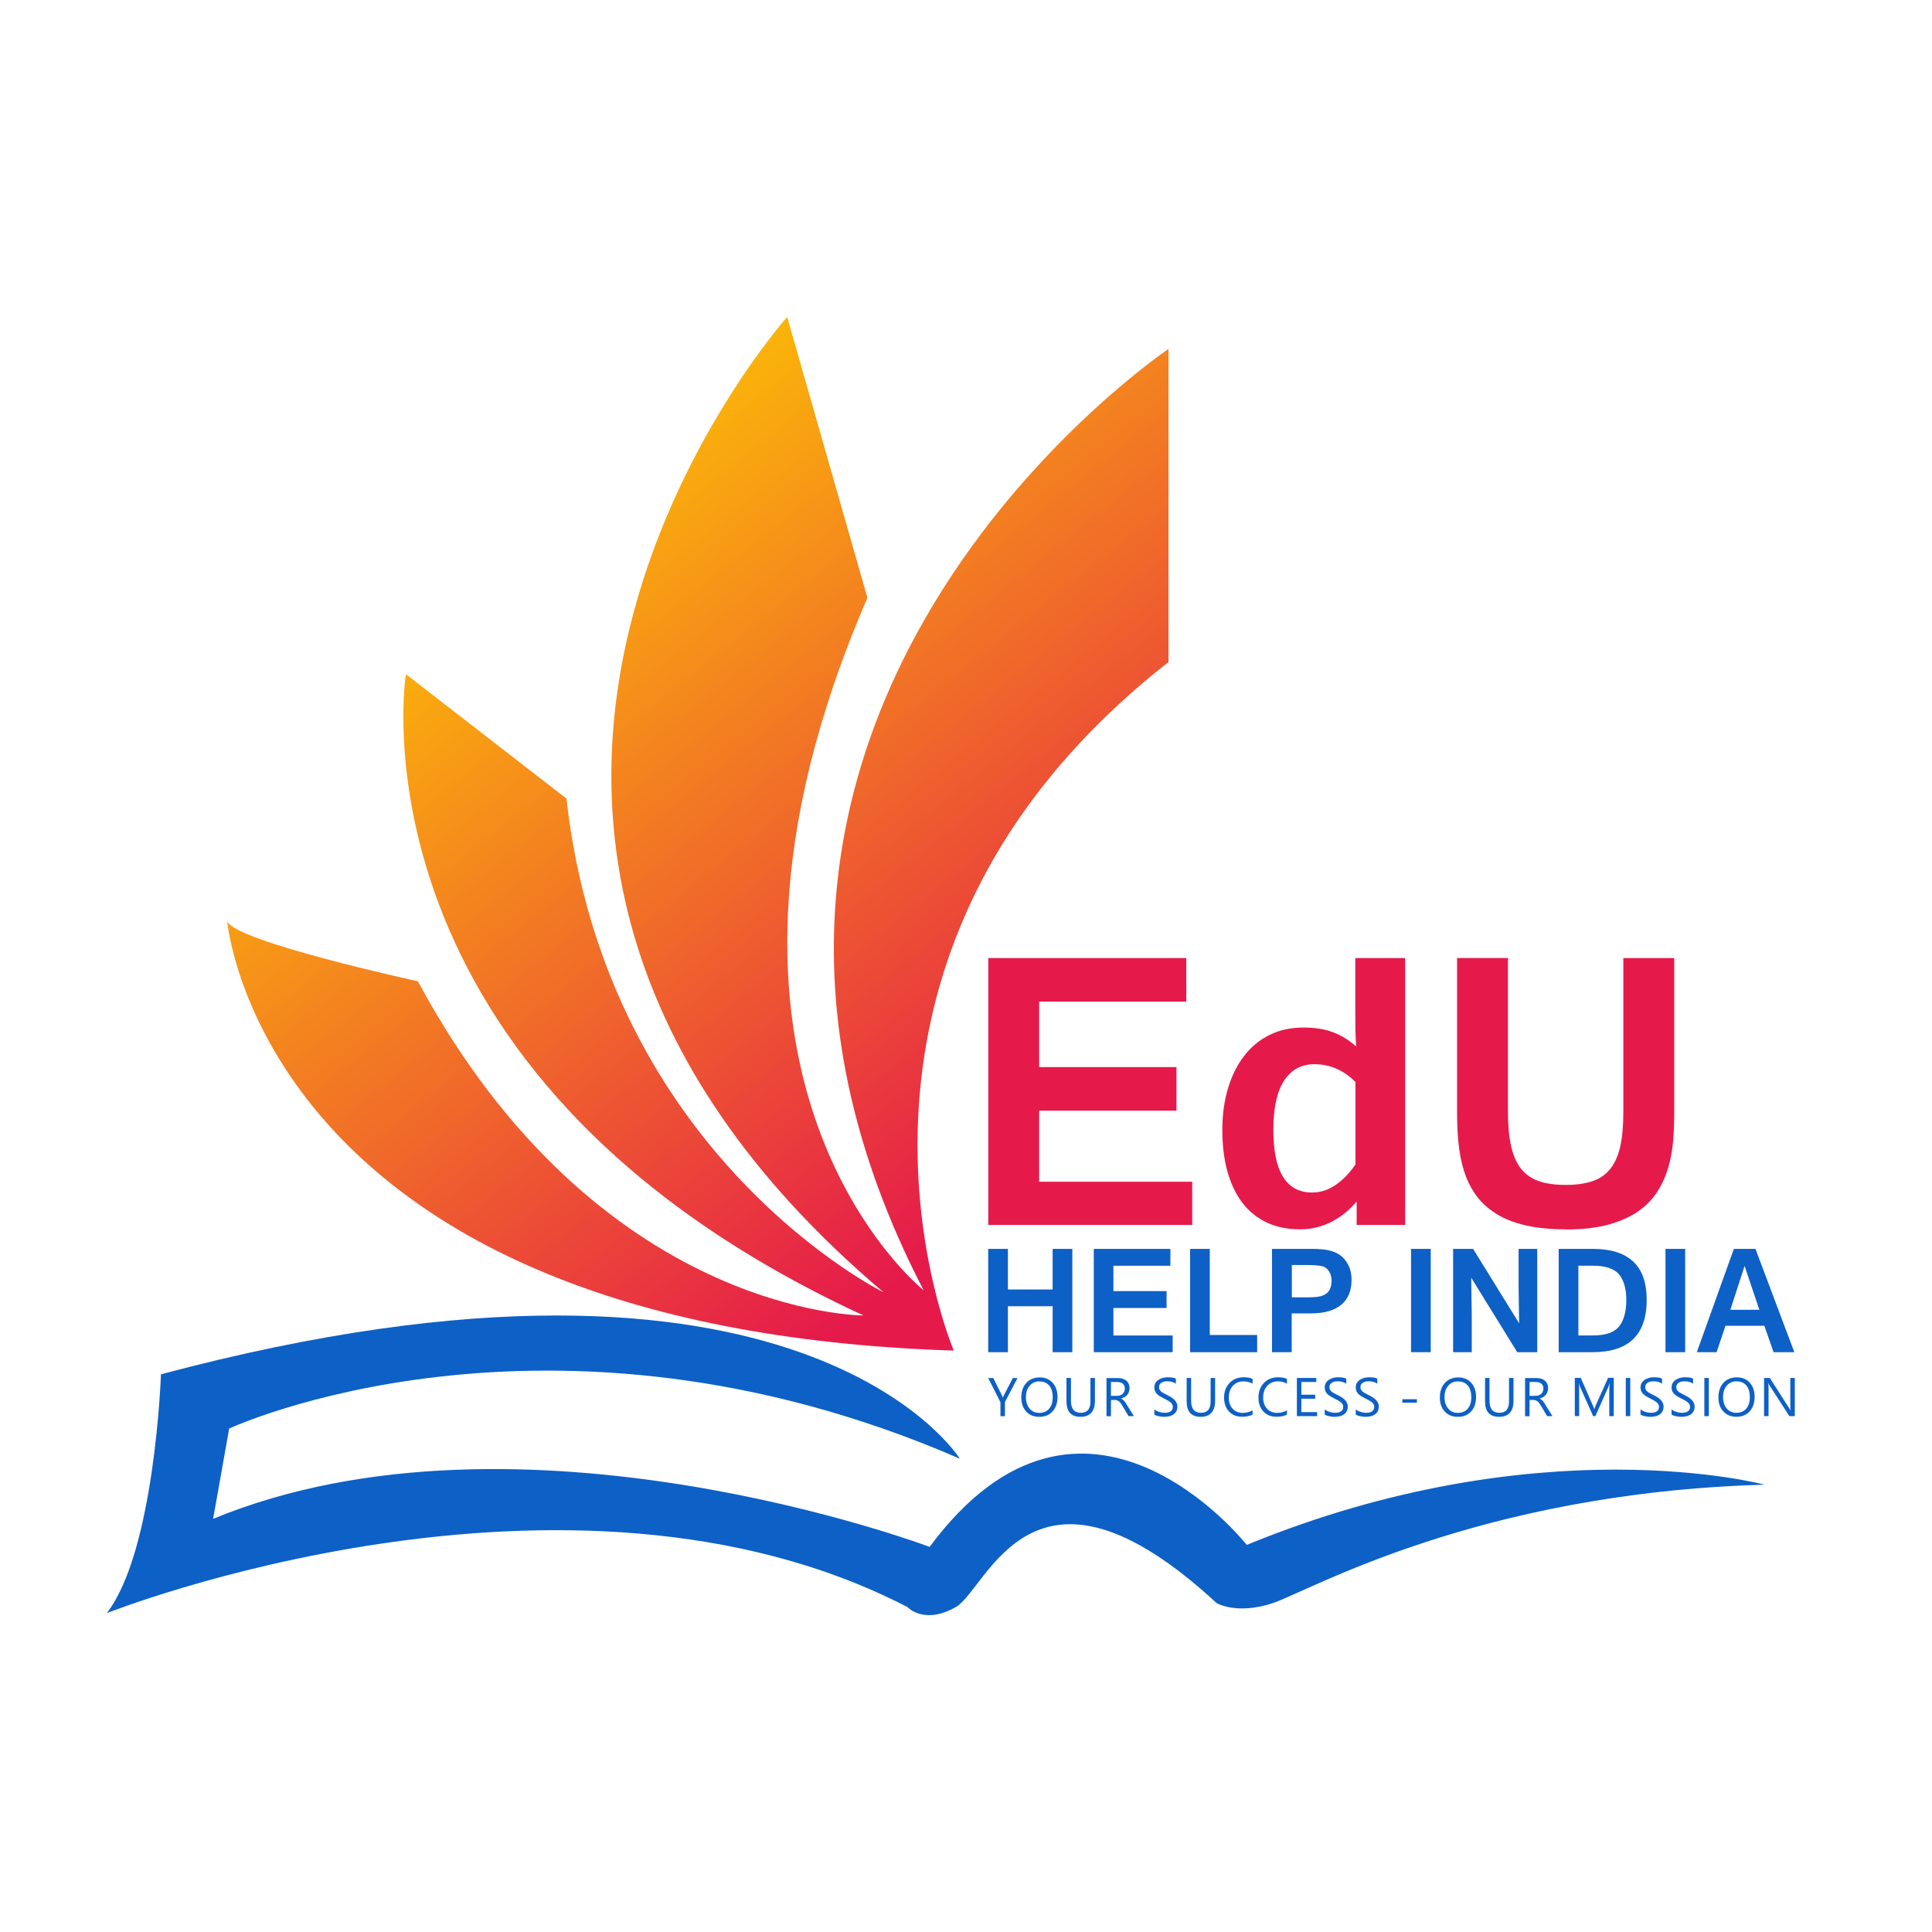 <?xml version="1.0" encoding="UTF-8"?>
<!DOCTYPE svg PUBLIC "-//W3C//DTD SVG 1.1//EN" "http://www.w3.org/Graphics/SVG/1.1/DTD/svg11.dtd">
<!-- Creator: CorelDRAW X6 -->
<svg xmlns="http://www.w3.org/2000/svg" xml:space="preserve" width="254mm" height="254mm" version="1.1" style="shape-rendering:geometricPrecision; text-rendering:geometricPrecision; image-rendering:optimizeQuality; fill-rule:evenodd; clip-rule:evenodd"
viewBox="0 0 25400 25400"
 xmlns:xlink="http://www.w3.org/1999/xlink">
 <defs>
  <style type="text/css">
   <![CDATA[
    .fil0 {fill:none}
    .fil1 {fill:#0D60C6}
    .fil3 {fill:#E51A4B;fill-rule:nonzero}
    .fil4 {fill:#0D60C6;fill-rule:nonzero}
    .fil2 {fill:url(#id0)}
   ]]>
  </style>
  <linearGradient id="id0" gradientUnits="userSpaceOnUse" x1="5278.72" y1="6091.02" x2="13070.4" y2="15830.6">
   <stop offset="0" style="stop-color:#FECC00"/>
   <stop offset="1" style="stop-color:#E51A4B"/>
  </linearGradient>
 </defs>
 <g id="Layer_x0020_1">
  <rect class="fil0" width="25400" height="25400"/>
  <path class="fil1" d="M12618 19176c0,0 -2085,-3351 -10502,-1108 0,0 -79,2322 -712,3140 0,0 6043,-2401 10528,-79 0,0 211,237 633,0 422,-238 1003,-2296 3430,-53 0,0 264,158 739,0 475,-158 2691,-1451 6465,-1557 0,0 -2955,-792 -6808,792 0,0 -2137,-2718 -4169,26 0,0 -5383,-2032 -9420,-369l211 -1187c0,0 4196,-1953 9605,396z"/>
  <path class="fil2" d="M12539 17755c0,0 -2190,-5119 2823,-9051l0 -4116c0,0 -7151,4802 -3219,12375 0,0 -3483,-2771 -739,-9103l-1055 -3694c0,0 -5963,6702 1267,12824 0,0 -3641,-1794 -4169,-6491l-2111 -1636c0,0 -844,5264 6016,8431 0,0 -3483,13 -5858,-4393 0,0 -2428,-528 -2507,-792 0,0 449,5357 9552,5647z"/>
  <path class="fil3" d="M15673 16104l-2680 0 0 -3508 2603 0 0 573 -1934 0 0 860 1805 0 0 573 -1805 0 0 934 2012 0 0 568zm2147 -1879c-156,-156 -335,-234 -539,-234 -172,0 -304,72 -398,215 -95,143 -142,360 -142,648 0,277 42,483 128,619 86,137 212,205 380,205 106,0 206,-31 301,-93 96,-63 185,-154 270,-275l0 -1086zm18 1569c-100,118 -212,208 -338,272 -126,64 -261,96 -408,96 -166,0 -312,-30 -440,-91 -127,-60 -234,-147 -320,-260 -86,-113 -151,-250 -196,-412 -44,-161 -66,-343 -66,-545 0,-201 26,-384 75,-548 50,-165 121,-307 213,-426 91,-118 203,-210 334,-274 131,-65 280,-97 445,-97 144,0 271,19 381,59 111,40 214,104 311,189 -5,-91 -9,-176 -10,-253 -1,-77 -1,-153 -1,-229l0 -679 656 0 0 3508 -638 0 0 -310zm2748 368c-209,0 -389,-19 -541,-55 -151,-36 -280,-88 -386,-157 -106,-68 -192,-149 -258,-242 -65,-93 -117,-197 -153,-311 -36,-114 -60,-237 -73,-367 -13,-131 -19,-265 -19,-406l0 -2029 669 0 0 2021c0,176 13,326 41,449 27,123 70,222 129,298 60,76 139,131 235,165 97,34 216,50 357,50 134,0 248,-16 343,-47 96,-31 173,-83 235,-157 61,-74 106,-173 135,-295 28,-123 42,-277 42,-462l0 -2021 669 0 0 2029c0,123 -4,246 -14,370 -10,124 -31,242 -65,357 -34,114 -82,220 -145,318 -64,99 -147,184 -252,257 -104,73 -234,130 -389,173 -156,42 -342,64 -560,64z"/>
  <path class="fil4" d="M14098 17777l-259 0 0 -604 -588 0 0 604 -259 0 0 -1358 259 0 0 534 588 0 0 -534 259 0 0 1358zm1320 0l-1038 0 0 -1358 1007 0 0 222 -749 0 0 333 699 0 0 222 -699 0 0 362 779 0 0 220zm1109 0l-881 0 0 -1358 259 0 0 1132 623 0 0 226zm197 -1358l519 0c55,0 106,2 152,7 46,5 88,14 127,27 38,13 73,30 102,53 30,22 56,51 79,86 23,35 40,72 51,111 10,39 15,81 15,125 0,72 -12,136 -35,190 -23,54 -57,100 -102,137 -45,37 -101,65 -168,84 -66,19 -143,28 -229,28l-253 0 0 510 -259 0 0 -1358zm259 637l177 0c18,0 35,0 52,0 16,0 33,-1 49,-2 45,-1 82,-7 113,-16 31,-10 56,-24 76,-42 19,-18 34,-40 42,-67 9,-26 14,-57 14,-92 0,-22 -3,-43 -8,-64 -5,-20 -13,-39 -23,-55 -10,-17 -22,-31 -36,-43 -14,-12 -29,-20 -45,-25 -25,-8 -58,-12 -99,-15 -41,-3 -87,-4 -136,-4l-175 0 0 425zm1827 721l-259 0 0 -1358 259 0 0 1358zm1400 0l-263 0 -605 -979 7 483 0 496 -245 0 0 -1358 263 0 605 979 -7 -484 0 -495 245 0 0 1358zm282 -1358l448 0c235,0 412,55 531,166 119,111 178,279 178,505 0,458 -236,687 -709,687l-448 0 0 -1358zm259 1138l186 0c88,0 161,-10 218,-30 58,-21 102,-51 134,-91 62,-83 92,-197 92,-345 0,-143 -31,-254 -92,-333 -32,-39 -76,-68 -134,-88 -58,-20 -130,-30 -218,-30l-186 0 0 916zm1404 220l-259 0 0 -1358 259 0 0 1358zm975 -557l-194 -577 -187 577 381 0zm460 557l-273 0 -121 -347 -511 0 -117 347 -260 0 487 -1358 284 0 511 1358z"/>
  <path class="fil4" d="M13378 18116l-166 317 0 186 -59 0 0 -184 -161 -318 67 0 113 227c1,3 6,13 12,31l1 0c2,-8 7,-18 13,-31l118 -227 62 0zm284 511c-71,0 -128,-23 -171,-70 -43,-47 -64,-108 -64,-183 0,-81 22,-145 66,-193 44,-48 103,-72 178,-72 69,0 125,23 168,70 42,47 64,108 64,183 0,82 -22,147 -65,194 -43,48 -102,71 -174,71zm4 -466c-53,0 -96,19 -129,57 -33,38 -49,88 -49,150 0,62 16,112 48,150 32,38 74,57 126,57 55,0 99,-18 130,-54 32,-36 48,-86 48,-151 0,-66 -15,-118 -46,-154 -31,-36 -73,-54 -128,-54zm729 254c0,141 -64,212 -191,212 -122,0 -183,-68 -183,-204l0 -307 59 0 0 303c0,103 44,155 130,155 84,0 126,-50 126,-149l0 -309 59 0 0 299zm512 203l-70 0 -84 -141c-8,-13 -15,-24 -22,-33 -7,-9 -15,-17 -22,-22 -8,-6 -16,-10 -25,-13 -9,-3 -19,-4 -30,-4l-48 0 0 214 -59 0 0 -502 150 0c22,0 42,3 61,8 19,6 35,14 48,25 14,11 24,25 32,42 8,17 12,36 12,59 0,17 -3,34 -8,48 -5,15 -13,28 -22,39 -10,11 -21,21 -35,29 -14,8 -29,14 -46,19l0 1c8,4 16,8 22,13 6,5 12,11 18,17 6,6 11,14 17,22 6,8 12,18 18,29l94 151zm-301 -449l0 182 80 0c15,0 28,-2 41,-7 13,-4 23,-11 32,-19 9,-8 16,-18 21,-30 5,-12 8,-25 8,-40 0,-27 -9,-48 -26,-63 -17,-15 -43,-23 -75,-23l-81 0zm570 429l0 -69c8,7 18,13 29,19 11,6 23,10 35,14 12,4 25,7 37,9 12,2 24,3 34,3 36,0 63,-7 81,-20 18,-13 27,-33 27,-58 0,-14 -3,-25 -9,-35 -6,-10 -14,-19 -25,-28 -11,-8 -23,-16 -37,-24 -14,-8 -30,-16 -47,-24 -17,-9 -34,-18 -49,-27 -15,-9 -28,-19 -40,-30 -11,-11 -20,-23 -26,-37 -6,-14 -10,-30 -10,-49 0,-23 5,-43 15,-60 10,-17 23,-31 40,-42 16,-11 35,-19 56,-25 21,-5 42,-8 64,-8 50,0 86,6 108,18l0 66c-30,-21 -68,-31 -114,-31 -13,0 -26,1 -39,4 -13,3 -24,7 -34,13 -10,6 -18,14 -25,24 -6,10 -9,21 -9,35 0,13 2,24 7,33 5,9 12,18 21,26 9,8 21,15 34,22 13,7 29,15 46,24 18,9 35,18 51,28 16,10 30,21 42,33 12,12 22,25 29,40 7,14 11,31 11,50 0,25 -5,46 -14,63 -10,17 -23,31 -39,42 -17,11 -36,19 -57,23 -22,5 -44,7 -68,7 -8,0 -18,-1 -29,-2 -12,-1 -24,-3 -36,-6 -12,-2 -24,-6 -34,-9 -11,-4 -20,-8 -26,-12zm799 -183c0,141 -64,212 -191,212 -122,0 -183,-68 -183,-204l0 -307 59 0 0 303c0,103 44,155 130,155 84,0 126,-50 126,-149l0 -309 59 0 0 299zm494 182c-37,20 -83,29 -139,29 -72,0 -129,-23 -172,-69 -43,-46 -65,-106 -65,-181 0,-80 24,-145 73,-195 48,-50 110,-74 184,-74 48,0 87,7 118,21l0 63c-36,-20 -76,-30 -119,-30 -58,0 -104,19 -140,58 -36,39 -54,90 -54,155 0,61 17,110 50,146 34,36 78,55 132,55 50,0 94,-11 131,-34l0 57zm452 0c-37,20 -83,29 -139,29 -72,0 -129,-23 -172,-69 -43,-46 -65,-106 -65,-181 0,-80 24,-145 73,-195 48,-50 110,-74 184,-74 48,0 87,7 118,21l0 63c-36,-20 -76,-30 -119,-30 -58,0 -104,19 -140,58 -36,39 -54,90 -54,155 0,61 17,110 50,146 34,36 78,55 132,55 50,0 94,-11 131,-34l0 57zm395 21l-266 0 0 -502 255 0 0 53 -196 0 0 167 182 0 0 53 -182 0 0 176 207 0 0 53zm100 -20l0 -69c8,7 18,13 29,19 11,6 23,10 35,14 12,4 25,7 37,9 12,2 24,3 34,3 36,0 63,-7 81,-20 18,-13 27,-33 27,-58 0,-14 -3,-25 -9,-35 -6,-10 -14,-19 -25,-28 -11,-8 -23,-16 -37,-24 -14,-8 -30,-16 -47,-24 -17,-9 -34,-18 -49,-27 -15,-9 -28,-19 -40,-30 -11,-11 -20,-23 -26,-37 -6,-14 -10,-30 -10,-49 0,-23 5,-43 15,-60 10,-17 23,-31 40,-42 16,-11 35,-19 56,-25 21,-5 42,-8 64,-8 50,0 86,6 108,18l0 66c-30,-21 -68,-31 -114,-31 -13,0 -26,1 -39,4 -13,3 -24,7 -34,13 -10,6 -18,14 -25,24 -6,10 -9,21 -9,35 0,13 2,24 7,33 5,9 12,18 21,26 9,8 21,15 34,22 13,7 29,15 46,24 18,9 35,18 51,28 16,10 30,21 42,33 12,12 22,25 29,40 7,14 11,31 11,50 0,25 -5,46 -14,63 -10,17 -23,31 -39,42 -17,11 -36,19 -57,23 -22,5 -44,7 -68,7 -8,0 -18,-1 -29,-2 -12,-1 -24,-3 -36,-6 -12,-2 -24,-6 -34,-9 -11,-4 -20,-8 -26,-12zm408 0l0 -69c8,7 18,13 29,19 11,6 23,10 35,14 12,4 25,7 37,9 12,2 24,3 34,3 36,0 63,-7 81,-20 18,-13 27,-33 27,-58 0,-14 -3,-25 -9,-35 -6,-10 -14,-19 -25,-28 -11,-8 -23,-16 -37,-24 -14,-8 -30,-16 -47,-24 -17,-9 -34,-18 -49,-27 -15,-9 -28,-19 -40,-30 -11,-11 -20,-23 -26,-37 -6,-14 -10,-30 -10,-49 0,-23 5,-43 15,-60 10,-17 23,-31 40,-42 16,-11 35,-19 56,-25 21,-5 42,-8 64,-8 50,0 86,6 108,18l0 66c-30,-21 -68,-31 -114,-31 -13,0 -26,1 -39,4 -13,3 -24,7 -34,13 -10,6 -18,14 -25,24 -6,10 -9,21 -9,35 0,13 2,24 7,33 5,9 12,18 21,26 9,8 21,15 34,22 13,7 29,15 46,24 18,9 35,18 51,28 16,10 30,21 42,33 12,12 22,25 29,40 7,14 11,31 11,50 0,25 -5,46 -14,63 -10,17 -23,31 -39,42 -17,11 -36,19 -57,23 -22,5 -44,7 -68,7 -8,0 -18,-1 -29,-2 -12,-1 -24,-3 -36,-6 -12,-2 -24,-6 -34,-9 -11,-4 -20,-8 -26,-12zm804 -157l-191 0 0 -45 191 0 0 45zm537 186c-71,0 -128,-23 -171,-70 -43,-47 -64,-108 -64,-183 0,-81 22,-145 66,-193 44,-48 103,-72 178,-72 69,0 125,23 168,70 42,47 64,108 64,183 0,82 -22,147 -65,194 -43,48 -102,71 -174,71zm4 -466c-53,0 -96,19 -129,57 -33,38 -49,88 -49,150 0,62 16,112 48,150 32,38 74,57 126,57 55,0 99,-18 130,-54 32,-36 48,-86 48,-151 0,-66 -15,-118 -46,-154 -31,-36 -73,-54 -128,-54zm729 254c0,141 -64,212 -191,212 -122,0 -183,-68 -183,-204l0 -307 59 0 0 303c0,103 44,155 130,155 84,0 126,-50 126,-149l0 -309 59 0 0 299zm512 203l-70 0 -84 -141c-8,-13 -15,-24 -22,-33 -7,-9 -15,-17 -22,-22 -8,-6 -16,-10 -25,-13 -9,-3 -19,-4 -30,-4l-48 0 0 214 -59 0 0 -502 150 0c22,0 42,3 61,8 19,6 35,14 48,25 14,11 24,25 32,42 8,17 12,36 12,59 0,17 -3,34 -8,48 -5,15 -13,28 -22,39 -10,11 -21,21 -35,29 -14,8 -29,14 -46,19l0 1c8,4 16,8 22,13 6,5 12,11 18,17 6,6 11,14 17,22 6,8 12,18 18,29l94 151zm-301 -449l0 182 80 0c15,0 28,-2 41,-7 13,-4 23,-11 32,-19 9,-8 16,-18 21,-30 5,-12 8,-25 8,-40 0,-27 -9,-48 -26,-63 -17,-15 -43,-23 -75,-23l-81 0zm1106 449l-58 0 0 -337c0,-27 2,-59 5,-98l-1 0c-6,23 -11,39 -15,49l-172 386 -29 0 -171 -383c-5,-11 -10,-28 -15,-52l-1 0c2,20 3,53 3,98l0 336 -57 0 0 -502 78 0 154 350c12,27 20,47 23,60l2 0c10,-28 18,-48 24,-62l157 -349 74 0 0 502zm218 0l-59 0 0 -502 59 0 0 502zm135 -20l0 -69c8,7 18,13 29,19 11,6 23,10 35,14 12,4 25,7 37,9 12,2 24,3 34,3 36,0 63,-7 81,-20 18,-13 27,-33 27,-58 0,-14 -3,-25 -9,-35 -6,-10 -14,-19 -25,-28 -11,-8 -23,-16 -37,-24 -14,-8 -30,-16 -47,-24 -17,-9 -34,-18 -49,-27 -15,-9 -28,-19 -40,-30 -11,-11 -20,-23 -26,-37 -6,-14 -10,-30 -10,-49 0,-23 5,-43 15,-60 10,-17 23,-31 40,-42 16,-11 35,-19 56,-25 21,-5 42,-8 64,-8 50,0 86,6 108,18l0 66c-30,-21 -68,-31 -114,-31 -13,0 -26,1 -39,4 -13,3 -24,7 -34,13 -10,6 -18,14 -25,24 -6,10 -9,21 -9,35 0,13 2,24 7,33 5,9 12,18 21,26 9,8 21,15 34,22 13,7 29,15 46,24 18,9 35,18 51,28 16,10 30,21 42,33 12,12 22,25 29,40 7,14 11,31 11,50 0,25 -5,46 -14,63 -10,17 -23,31 -39,42 -17,11 -36,19 -57,23 -22,5 -44,7 -68,7 -8,0 -18,-1 -29,-2 -12,-1 -24,-3 -36,-6 -12,-2 -24,-6 -34,-9 -11,-4 -20,-8 -26,-12zm408 0l0 -69c8,7 18,13 29,19 11,6 23,10 35,14 12,4 25,7 37,9 12,2 24,3 34,3 36,0 63,-7 81,-20 18,-13 27,-33 27,-58 0,-14 -3,-25 -9,-35 -6,-10 -14,-19 -25,-28 -11,-8 -23,-16 -37,-24 -14,-8 -30,-16 -47,-24 -17,-9 -34,-18 -49,-27 -15,-9 -28,-19 -40,-30 -11,-11 -20,-23 -26,-37 -6,-14 -10,-30 -10,-49 0,-23 5,-43 15,-60 10,-17 23,-31 40,-42 16,-11 35,-19 56,-25 21,-5 42,-8 64,-8 50,0 86,6 108,18l0 66c-30,-21 -68,-31 -114,-31 -13,0 -26,1 -39,4 -13,3 -24,7 -34,13 -10,6 -18,14 -25,24 -6,10 -9,21 -9,35 0,13 2,24 7,33 5,9 12,18 21,26 9,8 21,15 34,22 13,7 29,15 46,24 18,9 35,18 51,28 16,10 30,21 42,33 12,12 22,25 29,40 7,14 11,31 11,50 0,25 -5,46 -14,63 -10,17 -23,31 -39,42 -17,11 -36,19 -57,23 -22,5 -44,7 -68,7 -8,0 -18,-1 -29,-2 -12,-1 -24,-3 -36,-6 -12,-2 -24,-6 -34,-9 -11,-4 -20,-8 -26,-12zm490 20l-59 0 0 -502 59 0 0 502zm361 8c-71,0 -128,-23 -171,-70 -43,-47 -64,-108 -64,-183 0,-81 22,-145 66,-193 44,-48 103,-72 178,-72 69,0 125,23 168,70 42,47 64,108 64,183 0,82 -22,147 -65,194 -43,48 -102,71 -174,71zm4 -466c-53,0 -96,19 -129,57 -33,38 -49,88 -49,150 0,62 16,112 48,150 32,38 74,57 126,57 55,0 99,-18 130,-54 32,-36 48,-86 48,-151 0,-66 -15,-118 -46,-154 -31,-36 -73,-54 -128,-54zm766 458l-72 0 -259 -401c-7,-10 -12,-21 -16,-31l-2 0c2,11 3,34 3,69l0 363 -59 0 0 -502 76 0 252 394c11,16 17,28 20,34l1 0c-2,-14 -4,-39 -4,-74l0 -354 59 0 0 502z"/>
 </g>
</svg>
